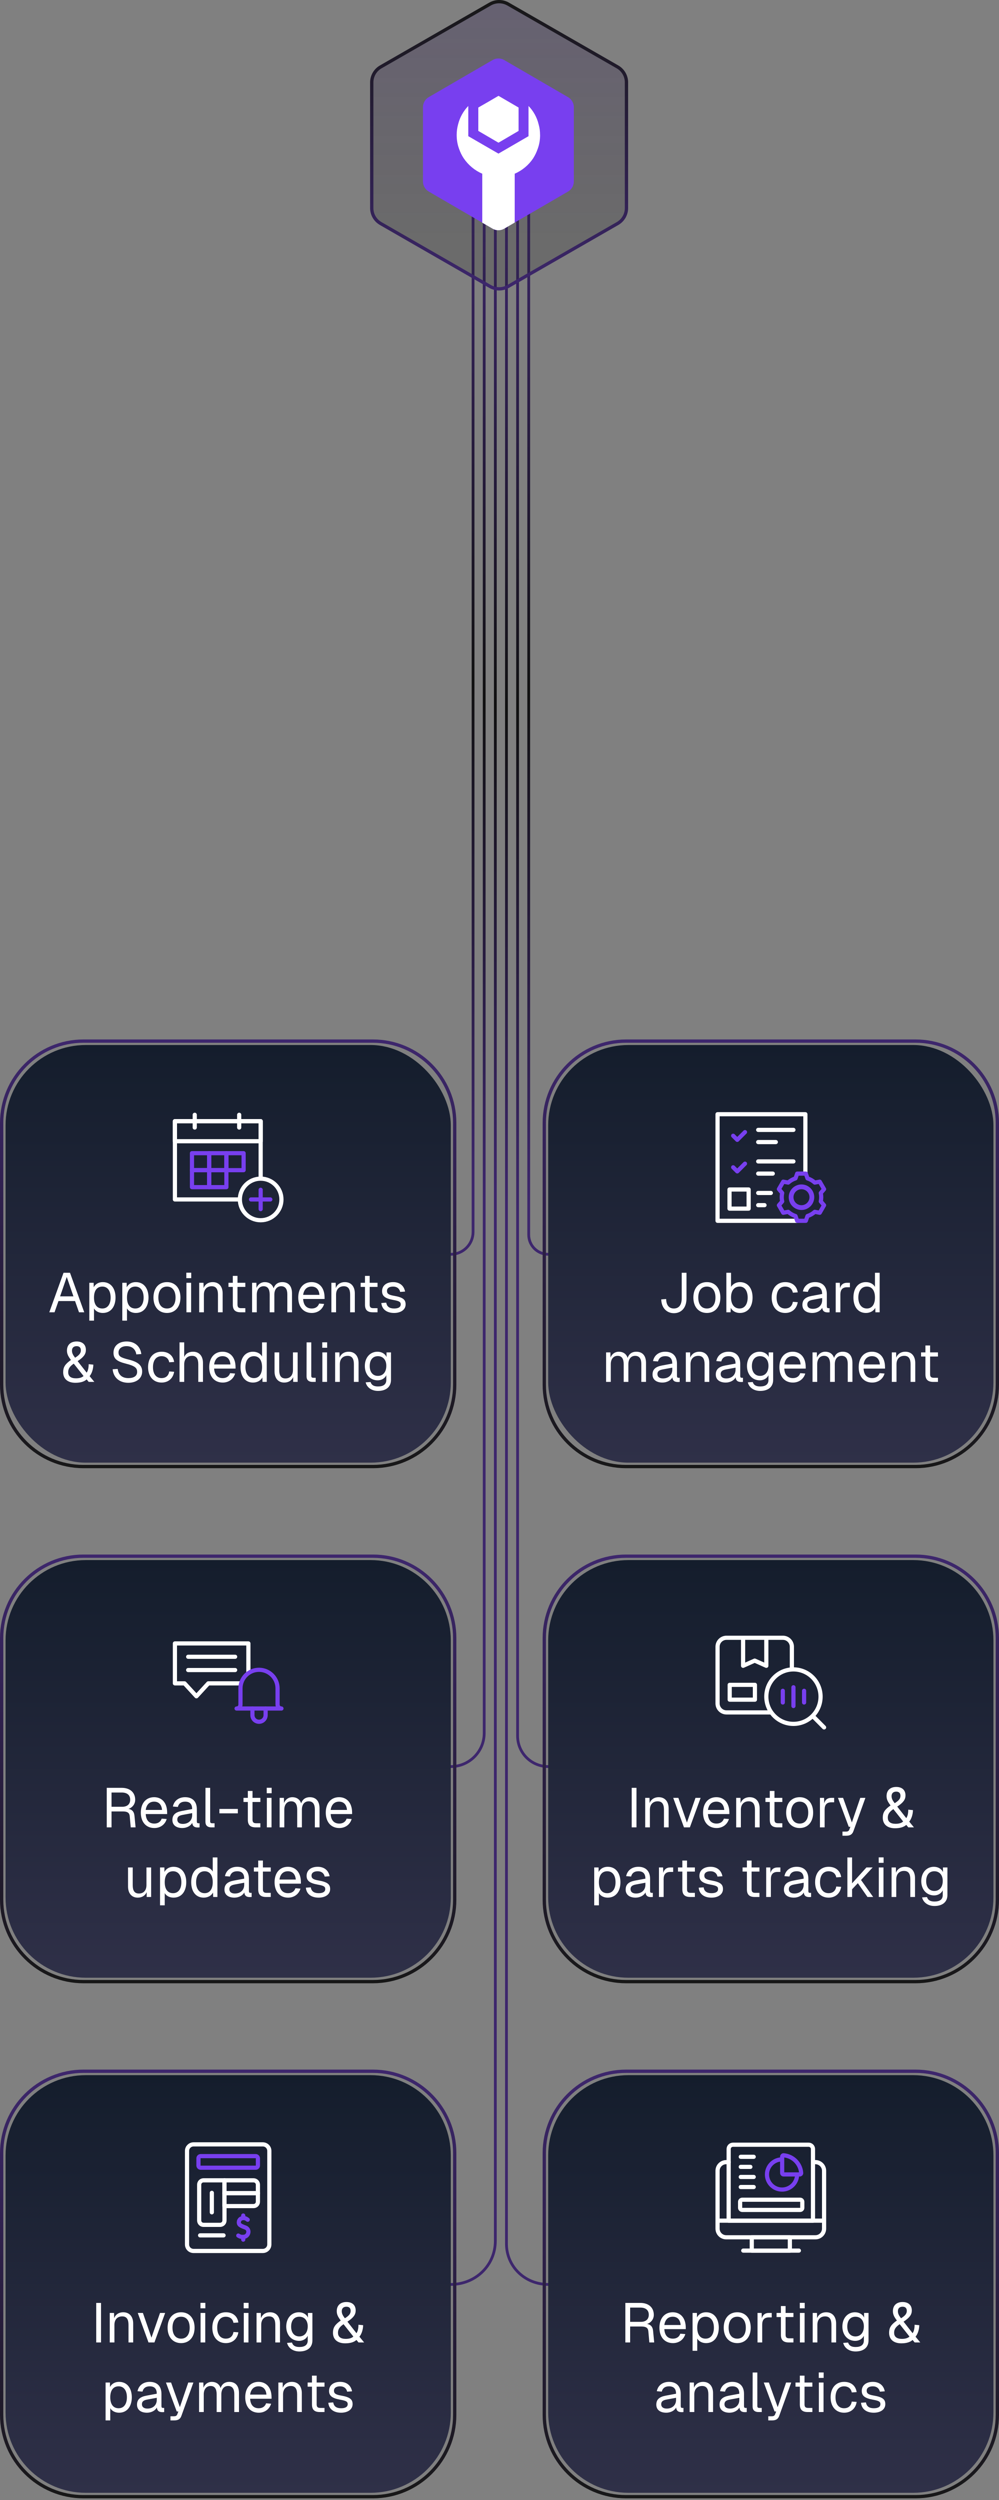 <svg width="359" height="898" viewBox="0 0 359 898" fill="none" xmlns="http://www.w3.org/2000/svg">
<rect x="0" y="0" width="359" height="898" fill="#808080" stroke="none"/>
<path d="M170 64V442.5C170 446.918 166.418 450.5 162 450.5V450.5" stroke="url(#paint0_linear_1975_5683)" stroke-linecap="round"/>
<path d="M190 64V443.5C190 447.366 193.134 450.5 197 450.5V450.5" stroke="url(#paint1_linear_1975_5683)" stroke-linecap="round"/>
<path d="M174 72V622.5C174 629.127 168.627 634.5 162 634.5V634.5" stroke="url(#paint2_linear_1975_5683)" stroke-linecap="round"/>
<path d="M186 72V623.5C186 629.575 190.925 634.5 197 634.5V634.5" stroke="url(#paint3_linear_1975_5683)" stroke-linecap="round"/>
<path d="M178 77C178 77 178 675.839 178 804.879C178 813.716 170.837 820.5 162 820.5V820.5" stroke="url(#paint4_linear_1975_5683)" stroke-linecap="round"/>
<path d="M182 76C182 76 182 678.757 182 805.874C182 814.158 188.716 820.5 197 820.5V820.5" stroke="url(#paint5_linear_1975_5683)" stroke-linecap="round"/>
<path d="M221.896 80.305L221.895 80.306L189.079 99.155L189.079 99.155L182.583 102.89C182.583 102.89 182.583 102.89 182.583 102.89C180.593 104.034 178.123 104.035 176.117 102.889C176.117 102.889 176.117 102.889 176.117 102.889L169.731 99.215L169.73 99.215L136.827 80.306L136.825 80.305C134.822 79.161 133.593 77.04 133.593 74.748V29.593C133.593 27.301 134.823 25.172 136.827 24.022L136.827 24.022L176.117 1.452C176.117 1.452 176.117 1.452 176.117 1.451C178.123 0.306 180.593 0.307 182.584 1.451L182.584 1.451L221.895 24.022L221.896 24.022C223.898 25.166 225.129 27.3 225.129 29.593V74.748C225.129 77.04 223.899 79.161 221.896 80.305Z" fill="url(#paint6_linear_1975_5683)" stroke="url(#paint7_linear_1975_5683)" stroke-width="1.186"/>
<path d="M206.212 38.489V65.197C206.212 66.671 205.421 68.041 204.147 68.793L184.964 79.936L181.171 82.147C179.897 82.884 178.33 82.884 177.041 82.147L173.307 79.98L154.065 68.793C152.791 68.056 152 66.685 152 65.197V38.489C152 37.014 152.791 35.629 154.065 34.892L177.041 21.553C178.315 20.816 179.897 20.816 181.171 21.553L204.147 34.907C205.421 35.644 206.212 37.029 206.212 38.503V38.489Z" fill="#783FEF"/>
<path d="M194.087 48.467C194.087 50.266 193.794 51.961 193.208 53.508C192.798 54.702 192.256 55.822 191.582 56.884C189.986 59.286 187.643 61.232 184.963 62.396V79.936L181.171 82.147C179.897 82.884 178.33 82.884 177.041 82.147L173.307 79.981V62.396C170.598 61.232 168.299 59.286 166.658 56.884C165.955 55.837 165.414 54.717 164.989 53.508C164.403 51.946 164.11 50.251 164.11 48.467C164.11 47.185 164.286 45.917 164.608 44.724C165.223 42.174 166.527 39.889 168.284 38.061V48.91L176.236 53.508L179.12 55.174L182.005 53.508L189.928 48.91V38.061C191.685 39.874 192.974 42.159 193.574 44.724C193.925 45.917 194.072 47.185 194.072 48.467H194.087Z" fill="white"/>
<path d="M186.354 38.622V47.023L179.135 51.254L171.886 47.023V38.622L175.884 36.322L179.135 34.421L182.356 36.293L186.354 38.622Z" fill="white"/>
<path d="M0.593 403.341C0.593 387.1 13.759 373.934 30 373.934H134C150.241 373.934 163.407 387.1 163.407 403.341V497.341C163.407 513.582 150.241 526.748 134 526.748H30C13.759 526.748 0.593 513.582 0.593 497.341V403.341Z" stroke="url(#paint8_linear_1975_5683)" stroke-width="1.186"/>
<rect x="2" y="375.341" width="160" height="150" rx="28.82" fill="url(#paint9_linear_1975_5683)"/>
<g clip-path="url(#clip0_1975_5683)">
<path d="M75.172 414.19H68.987V420.29H75.172V414.19Z" stroke="#783FEF" stroke-width="1.5" stroke-miterlimit="10" stroke-linecap="round" stroke-linejoin="round"/>
<path d="M81.358 414.19H75.173V420.29H81.358V414.19Z" stroke="#783FEF" stroke-width="1.5" stroke-miterlimit="10" stroke-linecap="round" stroke-linejoin="round"/>
<path d="M81.358 420.29H75.173V426.391H81.358V420.29Z" stroke="#783FEF" stroke-width="1.5" stroke-miterlimit="10" stroke-linecap="round" stroke-linejoin="round"/>
<path d="M75.172 420.29H68.987V426.391H75.172V420.29Z" stroke="#783FEF" stroke-width="1.5" stroke-miterlimit="10" stroke-linecap="round" stroke-linejoin="round"/>
<path d="M87.543 414.19H81.357V420.29H87.543V414.19Z" stroke="#783FEF" stroke-width="1.5" stroke-miterlimit="10" stroke-linecap="round" stroke-linejoin="round"/>
<path d="M93.671 427.338V434.282" stroke="#783FEF" stroke-width="1.5" stroke-miterlimit="10" stroke-linecap="round" stroke-linejoin="round"/>
<path d="M97.143 430.81H90.199" stroke="#783FEF" stroke-width="1.5" stroke-miterlimit="10" stroke-linecap="round" stroke-linejoin="round"/>
<path d="M86.098 430.81H62.859V402.691H93.671V423.035" stroke="white" stroke-width="1.5" stroke-miterlimit="10" stroke-linecap="round" stroke-linejoin="round"/>
<path d="M93.671 402.691H62.859V409.899H93.671V402.691Z" stroke="white" stroke-width="1.5" stroke-miterlimit="10" stroke-linecap="round" stroke-linejoin="round"/>
<path d="M69.981 404.98C69.981 404.98 69.981 403.955 69.981 402.691C69.981 401.427 69.981 400.402 69.981 400.402" stroke="white" stroke-width="1.5" stroke-miterlimit="10" stroke-linecap="round" stroke-linejoin="round"/>
<path d="M85.955 404.98C85.955 404.98 85.955 403.955 85.955 402.691C85.955 401.427 85.955 400.402 85.955 400.402" stroke="white" stroke-width="1.5" stroke-miterlimit="10" stroke-linecap="round" stroke-linejoin="round"/>
<path d="M93.671 438.28C97.796 438.28 101.14 434.936 101.14 430.81C101.14 426.685 97.796 423.341 93.671 423.341C89.545 423.341 86.201 426.685 86.201 430.81C86.201 434.936 89.545 438.28 93.671 438.28Z" stroke="white" stroke-width="1.5" stroke-miterlimit="10" stroke-linecap="round" stroke-linejoin="round"/>
</g>
<path d="M17.713 471.341L22.833 457.141H25.153L30.273 471.341H28.393L26.973 467.301H21.013L19.593 471.341H17.713ZM21.593 465.621H26.393L23.993 458.641L21.593 465.621ZM32.096 474.341V460.741H33.656L33.676 462.361C34.316 461.141 35.496 460.501 36.936 460.501C40.096 460.501 41.516 463.121 41.516 466.041C41.516 468.961 40.096 471.581 36.936 471.581C35.556 471.581 34.336 470.961 33.776 469.941V474.341H32.096ZM36.776 469.981C38.616 469.981 39.756 468.521 39.756 466.041C39.756 463.561 38.616 462.101 36.776 462.101C34.936 462.101 33.776 463.441 33.776 466.041C33.776 468.641 34.916 469.981 36.776 469.981ZM43.952 474.341V460.741H45.512L45.532 462.361C46.172 461.141 47.352 460.501 48.792 460.501C51.952 460.501 53.372 463.121 53.372 466.041C53.372 468.961 51.952 471.581 48.792 471.581C47.412 471.581 46.192 470.961 45.632 469.941V474.341H43.952ZM48.632 469.981C50.472 469.981 51.612 468.521 51.612 466.041C51.612 463.561 50.472 462.101 48.632 462.101C46.792 462.101 45.632 463.441 45.632 466.041C45.632 468.641 46.772 469.981 48.632 469.981ZM60.007 471.581C57.067 471.581 55.147 469.421 55.147 466.041C55.147 462.661 57.067 460.501 60.007 460.501C62.927 460.501 64.847 462.661 64.847 466.041C64.847 469.421 62.927 471.581 60.007 471.581ZM60.007 469.981C61.947 469.981 63.087 468.501 63.087 466.041C63.087 463.581 61.947 462.101 60.007 462.101C58.047 462.101 56.907 463.581 56.907 466.041C56.907 468.501 58.047 469.981 60.007 469.981ZM66.998 471.341V460.741H68.678V471.341H66.998ZM66.958 459.081V457.121H68.718V459.081H66.958ZM71.588 471.341V460.741H73.128L73.168 462.641C73.728 461.181 74.968 460.501 76.428 460.501C78.848 460.501 80.008 462.281 80.008 464.521V471.341H78.328V465.001C78.328 463.041 77.668 461.981 76.068 461.981C74.428 461.981 73.268 463.041 73.268 465.001V471.341H71.588ZM86.484 471.341C84.564 471.341 83.664 470.501 83.664 468.621V462.221H82.104V460.741H83.664V458.261H85.344V460.741H88.164V462.221H85.344V468.581C85.344 469.541 85.764 469.861 86.644 469.861H88.164V471.341H86.484ZM90.592 471.341V460.741H92.132L92.172 462.601C92.692 461.301 93.792 460.501 95.152 460.501C96.752 460.501 97.872 461.301 98.332 462.721C98.792 461.301 99.872 460.501 101.432 460.501C103.692 460.501 104.932 461.961 104.932 464.521V471.341H103.252V464.881C103.252 462.961 102.492 461.981 101.032 461.981C99.552 461.981 98.592 463.101 98.592 465.001V471.341H96.912V465.001C96.912 463.121 96.292 461.981 94.732 461.981C93.252 461.981 92.272 463.121 92.272 465.001V471.341H90.592ZM112.038 471.581C109.038 471.581 107.178 469.401 107.178 466.041C107.178 462.681 109.038 460.501 111.958 460.501C114.718 460.501 116.638 462.501 116.638 466.061V466.561H108.938C109.058 468.841 110.198 469.981 112.038 469.981C113.418 469.981 114.318 469.281 114.678 468.201L116.478 468.341C115.918 470.241 114.278 471.581 112.038 471.581ZM114.798 465.081C114.638 463.041 113.518 462.101 111.958 462.101C110.318 462.101 109.218 463.121 108.938 465.081H114.798ZM119.088 471.341V460.741H120.628L120.668 462.641C121.228 461.181 122.468 460.501 123.928 460.501C126.348 460.501 127.508 462.281 127.508 464.521V471.341H125.828V465.001C125.828 463.041 125.168 461.981 123.568 461.981C121.928 461.981 120.768 463.041 120.768 465.001V471.341H119.088ZM133.984 471.341C132.064 471.341 131.164 470.501 131.164 468.621V462.221H129.604V460.741H131.164V458.261H132.844V460.741H135.664V462.221H132.844V468.581C132.844 469.541 133.264 469.861 134.144 469.861H135.664V471.341H133.984ZM141.622 471.581C138.782 471.581 137.202 470.081 137.042 468.001L138.802 467.881C139.002 469.161 139.822 469.981 141.622 469.981C143.062 469.981 144.002 469.541 144.002 468.501C144.002 467.661 143.582 467.301 141.302 466.901C138.262 466.361 137.302 465.421 137.302 463.741C137.302 461.861 138.742 460.501 141.302 460.501C143.882 460.501 145.242 462.061 145.562 463.901L143.802 464.021C143.562 462.901 142.722 462.101 141.282 462.101C139.762 462.101 139.062 462.761 139.062 463.661C139.062 464.701 139.742 465.101 141.622 465.421C144.862 465.981 145.762 466.821 145.762 468.501C145.762 470.461 143.962 471.581 141.622 471.581ZM27.102 496.661C24.382 496.661 22.702 495.301 22.702 492.861C22.702 491.041 23.382 489.961 25.502 488.461C24.582 487.261 24.062 486.361 24.062 485.101C24.062 483.061 25.382 481.821 27.542 481.821C29.662 481.821 30.862 482.981 30.862 484.861C30.862 486.381 30.042 487.461 27.902 488.881L31.142 493.021C31.622 492.361 31.862 491.341 31.862 489.981L33.542 490.141C33.522 491.741 32.982 493.341 32.202 494.281L33.902 496.341H31.882L31.142 495.441C30.362 496.181 29.022 496.661 27.102 496.661ZM27.302 495.061C28.662 495.061 29.562 494.701 30.022 494.221L26.502 489.781C25.062 490.781 24.502 491.621 24.502 492.861C24.502 494.201 25.342 495.061 27.302 495.061ZM26.982 487.661C28.502 486.721 29.062 486.001 29.062 484.981C29.062 484.021 28.502 483.501 27.542 483.501C26.482 483.501 25.862 484.101 25.862 485.101C25.862 485.921 26.142 486.581 26.982 487.661ZM46.105 496.661C42.825 496.661 40.725 494.681 40.485 491.801L42.285 491.681C42.565 493.801 43.865 494.981 46.145 494.981C48.125 494.981 49.285 494.201 49.285 492.741C49.285 491.421 48.625 490.621 45.225 489.781C41.945 488.961 40.785 487.981 40.785 485.861C40.785 483.481 42.585 481.821 45.505 481.821C48.625 481.821 50.465 483.741 50.785 486.341L48.985 486.461C48.745 484.741 47.585 483.501 45.465 483.501C43.705 483.501 42.585 484.421 42.585 485.781C42.585 487.121 43.305 487.601 46.305 488.341C49.865 489.221 51.085 490.581 51.085 492.621C51.085 495.101 49.005 496.661 46.105 496.661ZM58.073 496.581C55.113 496.581 53.213 494.401 53.213 491.041C53.213 487.681 55.113 485.501 58.073 485.501C60.513 485.501 62.213 486.821 62.573 489.181L60.813 489.301C60.573 487.901 59.513 487.101 58.073 487.101C56.113 487.101 54.973 488.581 54.973 491.041C54.973 493.501 56.113 494.981 58.073 494.981C59.513 494.981 60.573 494.181 60.813 492.581L62.573 492.701C62.213 495.061 60.513 496.581 58.073 496.581ZM64.518 496.341V482.141H66.198V487.401C66.738 486.101 67.938 485.501 69.398 485.501C71.678 485.501 72.938 487.161 72.938 489.521V496.341H71.258V490.001C71.258 487.961 70.518 486.981 69.038 486.981C67.318 486.981 66.198 488.061 66.198 490.021V496.341H64.518ZM80.046 496.581C77.046 496.581 75.186 494.401 75.186 491.041C75.186 487.681 77.046 485.501 79.966 485.501C82.726 485.501 84.646 487.501 84.646 491.061V491.561H76.946C77.066 493.841 78.206 494.981 80.046 494.981C81.426 494.981 82.326 494.281 82.686 493.201L84.486 493.341C83.926 495.241 82.286 496.581 80.046 496.581ZM82.806 490.081C82.646 488.041 81.526 487.101 79.966 487.101C78.326 487.101 77.226 488.121 76.946 490.081H82.806ZM90.916 496.581C88.156 496.581 86.436 494.441 86.436 491.041C86.436 487.641 88.156 485.501 90.916 485.501C92.336 485.501 93.596 486.141 94.176 487.221V482.141H95.856V496.341H94.336L94.276 494.741C93.676 495.901 92.396 496.581 90.916 496.581ZM91.256 494.981C93.136 494.981 94.176 493.461 94.176 491.041C94.176 488.581 93.136 487.101 91.256 487.101C89.396 487.101 88.196 488.581 88.196 491.041C88.196 493.461 89.396 494.981 91.256 494.981ZM102.139 496.581C100.019 496.581 98.659 495.081 98.659 492.561V485.741H100.339V492.101C100.339 494.161 101.059 495.101 102.579 495.101C104.259 495.101 105.279 493.961 105.279 492.061V485.741H106.959V496.341H105.359V494.621C104.779 495.881 103.659 496.581 102.139 496.581ZM112.263 496.341C111.023 496.341 110.163 495.741 110.163 494.341L110.183 482.141H111.863V494.201C111.863 494.641 112.083 494.861 112.523 494.861H113.443V496.341H112.263ZM115.846 496.341V485.741H117.526V496.341H115.846ZM115.806 484.081V482.121H117.566V484.081H115.806ZM120.436 496.341V485.741H121.976L122.016 487.641C122.576 486.181 123.816 485.501 125.276 485.501C127.696 485.501 128.856 487.281 128.856 489.521V496.341H127.176V490.001C127.176 488.041 126.516 486.981 124.916 486.981C123.276 486.981 122.116 488.041 122.116 490.001V496.341H120.436ZM135.844 499.581C133.564 499.581 131.844 498.361 131.404 496.501L133.164 496.381C133.484 497.381 134.204 497.981 135.844 497.981C137.764 497.981 138.824 497.221 138.824 495.661V493.941C138.304 495.061 137.104 495.781 135.724 495.781C133.024 495.781 131.104 493.661 131.104 490.641C131.104 487.621 132.984 485.501 135.644 485.501C137.124 485.501 138.424 486.241 138.904 487.421V485.741H140.504V495.621C140.504 498.101 138.764 499.581 135.844 499.581ZM135.804 494.181C137.624 494.181 138.804 492.821 138.824 490.641C138.864 488.461 137.644 487.101 135.804 487.101C133.944 487.101 132.864 488.461 132.864 490.641C132.864 492.821 133.984 494.181 135.804 494.181Z" fill="white"/>
<path d="M195.593 403.341C195.593 387.1 208.759 373.934 225 373.934H329C345.241 373.934 358.407 387.1 358.407 403.341V497.341C358.407 513.582 345.241 526.748 329 526.748H225C208.759 526.748 195.593 513.582 195.593 497.341V403.341Z" stroke="url(#paint10_linear_1975_5683)" stroke-width="1.186"/>
<rect x="197" y="375.341" width="160" height="150" rx="28.82" fill="url(#paint11_linear_1975_5683)"/>
<g clip-path="url(#clip1_1975_5683)">
<path d="M269.029 427.232H262.154V434.107H269.029V427.232Z" stroke="white" stroke-width="1.5" stroke-miterlimit="10" stroke-linecap="round" stroke-linejoin="round"/>
<path d="M288.02 433.735C290.08 433.735 291.75 432.065 291.75 430.005C291.75 427.945 290.08 426.275 288.02 426.275C285.96 426.275 284.29 427.945 284.29 430.005C284.29 432.065 285.96 433.735 288.02 433.735Z" stroke="#783FEF" stroke-width="1.719" stroke-miterlimit="10" stroke-linecap="round" stroke-linejoin="round"/>
<path d="M286.472 438.482H257.857V400.2H289.42V421.451" stroke="white" stroke-width="1.5" stroke-miterlimit="10" stroke-linejoin="round"/>
<path d="M267.716 406.625L264.939 409.401L263.469 407.931" stroke="#783FEF" stroke-width="1.5" stroke-miterlimit="10" stroke-linecap="round" stroke-linejoin="round"/>
<path d="M267.716 417.953L264.939 420.729L263.469 419.259" stroke="#783FEF" stroke-width="1.5" stroke-miterlimit="10" stroke-linecap="round" stroke-linejoin="round"/>
<path d="M272.467 405.825H285.123" stroke="white" stroke-width="1.5" stroke-miterlimit="10" stroke-linecap="round" stroke-linejoin="round"/>
<path d="M272.467 410.2H278.795" stroke="white" stroke-width="1.5" stroke-miterlimit="10" stroke-linecap="round" stroke-linejoin="round"/>
<path d="M272.467 417.154H285.123" stroke="white" stroke-width="1.5" stroke-miterlimit="10" stroke-linecap="round" stroke-linejoin="round"/>
<path d="M272.467 421.529H277.698" stroke="white" stroke-width="1.5" stroke-miterlimit="10" stroke-linecap="round" stroke-linejoin="round"/>
<path d="M272.467 428.482H276.998" stroke="white" stroke-width="1.5" stroke-miterlimit="10" stroke-linecap="round" stroke-linejoin="round"/>
<path d="M272.467 432.857H274.732" stroke="white" stroke-width="1.5" stroke-miterlimit="10" stroke-linecap="round" stroke-linejoin="round"/>
<path d="M294.58 424.423L292.795 424.756C292.053 424.08 291.166 423.56 290.186 423.246L289.583 421.532L286.472 421.529L285.869 423.24C284.884 423.553 283.991 424.074 283.244 424.754L281.459 424.42L279.903 427.107L281.085 428.486C280.978 428.975 280.921 429.484 280.921 430.005C280.921 430.527 280.978 431.035 281.085 431.524L279.903 432.903L281.459 435.59L283.244 435.256C283.991 435.936 284.884 436.458 285.869 436.771L286.472 438.482H289.583L290.186 436.765C291.166 436.451 292.053 435.93 292.795 435.254L294.58 435.588L296.138 432.889L294.955 431.509C295.06 431.024 295.116 430.521 295.116 430.005C295.116 429.489 295.06 428.986 294.955 428.501L296.138 427.121L294.58 424.423Z" stroke="#783FEF" stroke-width="1.5" stroke-miterlimit="10" stroke-linecap="round" stroke-linejoin="round"/>
</g>
<path d="M242.157 471.661C239.517 471.661 237.657 469.621 237.637 466.701L239.397 466.581C239.417 468.761 240.417 469.981 242.157 469.981C243.957 469.981 244.977 468.681 244.977 466.381V457.141H246.697V466.381C246.697 469.621 244.937 471.661 242.157 471.661ZM254.03 471.581C251.09 471.581 249.17 469.421 249.17 466.041C249.17 462.661 251.09 460.501 254.03 460.501C256.95 460.501 258.87 462.661 258.87 466.041C258.87 469.421 256.95 471.581 254.03 471.581ZM254.03 469.981C255.97 469.981 257.11 468.501 257.11 466.041C257.11 463.581 255.97 462.101 254.03 462.101C252.07 462.101 250.93 463.581 250.93 466.041C250.93 468.501 252.07 469.981 254.03 469.981ZM265.882 471.581C264.402 471.581 263.202 470.901 262.602 469.741L262.542 471.341H261.022V457.141H262.702V462.221C263.222 461.341 264.402 460.501 265.882 460.501C268.682 460.501 270.442 462.641 270.442 466.041C270.442 469.441 268.682 471.581 265.882 471.581ZM265.782 469.981C267.562 469.981 268.682 468.461 268.682 466.041C268.682 463.581 267.562 462.101 265.822 462.101C263.862 462.101 262.702 463.581 262.702 466.041C262.702 468.461 263.862 469.981 265.782 469.981ZM282.175 471.581C279.215 471.581 277.315 469.401 277.315 466.041C277.315 462.681 279.215 460.501 282.175 460.501C284.615 460.501 286.315 461.821 286.675 464.181L284.915 464.301C284.675 462.901 283.615 462.101 282.175 462.101C280.215 462.101 279.075 463.581 279.075 466.041C279.075 468.501 280.215 469.981 282.175 469.981C283.615 469.981 284.675 469.181 284.915 467.581L286.675 467.701C286.315 470.061 284.615 471.581 282.175 471.581ZM291.93 471.581C289.73 471.581 288.35 470.521 288.35 468.701C288.35 466.901 289.37 465.901 291.69 465.461L295.45 464.761C295.45 462.981 294.61 462.101 292.93 462.101C291.45 462.101 290.63 462.781 290.31 464.001L288.53 463.861C288.93 461.861 290.53 460.501 292.93 460.501C295.65 460.501 297.13 462.141 297.13 464.821V469.201C297.13 469.681 297.29 469.861 297.69 469.861H298.11V471.341C297.99 471.361 297.73 471.381 297.47 471.381C296.19 471.381 295.61 470.881 295.47 469.701C294.95 470.801 293.49 471.581 291.93 471.581ZM292.09 470.101C294.21 470.101 295.45 468.741 295.45 466.981V466.221L292.01 466.861C290.57 467.121 290.11 467.661 290.11 468.541C290.11 469.541 290.85 470.101 292.09 470.101ZM300.319 471.341V460.741H301.799L301.859 462.701C302.239 461.361 303.079 460.741 304.379 460.741H305.419V462.341H304.399C302.799 462.341 301.999 463.201 301.999 464.941V471.341H300.319ZM311.17 471.581C308.41 471.581 306.69 469.441 306.69 466.041C306.69 462.641 308.41 460.501 311.17 460.501C312.59 460.501 313.85 461.141 314.43 462.221V457.141H316.11V471.341H314.59L314.53 469.741C313.93 470.901 312.65 471.581 311.17 471.581ZM311.51 469.981C313.39 469.981 314.43 468.461 314.43 466.041C314.43 463.581 313.39 462.101 311.51 462.101C309.65 462.101 308.45 463.581 308.45 466.041C308.45 468.461 309.65 469.981 311.51 469.981ZM217.809 496.341V485.741H219.349L219.389 487.601C219.909 486.301 221.009 485.501 222.369 485.501C223.969 485.501 225.089 486.301 225.549 487.721C226.009 486.301 227.089 485.501 228.649 485.501C230.909 485.501 232.149 486.961 232.149 489.521V496.341H230.469V489.881C230.469 487.961 229.709 486.981 228.249 486.981C226.769 486.981 225.809 488.101 225.809 490.001V496.341H224.129V490.001C224.129 488.121 223.509 486.981 221.949 486.981C220.469 486.981 219.489 488.121 219.489 490.001V496.341H217.809ZM238.073 496.581C235.873 496.581 234.493 495.521 234.493 493.701C234.493 491.901 235.513 490.901 237.833 490.461L241.593 489.761C241.593 487.981 240.753 487.101 239.073 487.101C237.593 487.101 236.773 487.781 236.453 489.001L234.673 488.861C235.073 486.861 236.673 485.501 239.073 485.501C241.793 485.501 243.273 487.141 243.273 489.821V494.201C243.273 494.681 243.433 494.861 243.833 494.861H244.253V496.341C244.133 496.361 243.873 496.381 243.613 496.381C242.333 496.381 241.753 495.881 241.613 494.701C241.093 495.801 239.633 496.581 238.073 496.581ZM238.233 495.101C240.353 495.101 241.593 493.741 241.593 491.981V491.221L238.153 491.861C236.713 492.121 236.253 492.661 236.253 493.541C236.253 494.541 236.993 495.101 238.233 495.101ZM246.461 496.341V485.741H248.001L248.041 487.641C248.601 486.181 249.841 485.501 251.301 485.501C253.721 485.501 254.881 487.281 254.881 489.521V496.341H253.201V490.001C253.201 488.041 252.541 486.981 250.941 486.981C249.301 486.981 248.141 488.041 248.141 490.001V496.341H246.461ZM260.807 496.581C258.607 496.581 257.227 495.521 257.227 493.701C257.227 491.901 258.247 490.901 260.567 490.461L264.327 489.761C264.327 487.981 263.487 487.101 261.807 487.101C260.327 487.101 259.507 487.781 259.187 489.001L257.407 488.861C257.807 486.861 259.407 485.501 261.807 485.501C264.527 485.501 266.007 487.141 266.007 489.821V494.201C266.007 494.681 266.167 494.861 266.567 494.861H266.987V496.341C266.867 496.361 266.607 496.381 266.347 496.381C265.067 496.381 264.487 495.881 264.347 494.701C263.827 495.801 262.367 496.581 260.807 496.581ZM260.967 495.101C263.087 495.101 264.327 493.741 264.327 491.981V491.221L260.887 491.861C259.447 492.121 258.987 492.661 258.987 493.541C258.987 494.541 259.727 495.101 260.967 495.101ZM273.178 499.581C270.898 499.581 269.178 498.361 268.738 496.501L270.498 496.381C270.818 497.381 271.538 497.981 273.178 497.981C275.098 497.981 276.158 497.221 276.158 495.661V493.941C275.638 495.061 274.438 495.781 273.058 495.781C270.358 495.781 268.438 493.661 268.438 490.641C268.438 487.621 270.318 485.501 272.978 485.501C274.458 485.501 275.758 486.241 276.238 487.421V485.741H277.838V495.621C277.838 498.101 276.098 499.581 273.178 499.581ZM273.138 494.181C274.958 494.181 276.138 492.821 276.158 490.641C276.198 488.461 274.978 487.101 273.138 487.101C271.278 487.101 270.198 488.461 270.198 490.641C270.198 492.821 271.318 494.181 273.138 494.181ZM284.939 496.581C281.939 496.581 280.079 494.401 280.079 491.041C280.079 487.681 281.939 485.501 284.859 485.501C287.619 485.501 289.539 487.501 289.539 491.061V491.561H281.839C281.959 493.841 283.099 494.981 284.939 494.981C286.319 494.981 287.219 494.281 287.579 493.201L289.379 493.341C288.819 495.241 287.179 496.581 284.939 496.581ZM287.699 490.081C287.539 488.041 286.419 487.101 284.859 487.101C283.219 487.101 282.119 488.121 281.839 490.081H287.699ZM291.989 496.341V485.741H293.529L293.569 487.601C294.089 486.301 295.189 485.501 296.549 485.501C298.149 485.501 299.269 486.301 299.729 487.721C300.189 486.301 301.269 485.501 302.829 485.501C305.089 485.501 306.329 486.961 306.329 489.521V496.341H304.649V489.881C304.649 487.961 303.889 486.981 302.429 486.981C300.949 486.981 299.989 488.101 299.989 490.001V496.341H298.309V490.001C298.309 488.121 297.689 486.981 296.129 486.981C294.649 486.981 293.669 488.121 293.669 490.001V496.341H291.989ZM313.435 496.581C310.435 496.581 308.575 494.401 308.575 491.041C308.575 487.681 310.435 485.501 313.355 485.501C316.115 485.501 318.035 487.501 318.035 491.061V491.561H310.335C310.455 493.841 311.595 494.981 313.435 494.981C314.815 494.981 315.715 494.281 316.075 493.201L317.875 493.341C317.315 495.241 315.675 496.581 313.435 496.581ZM316.195 490.081C316.035 488.041 314.915 487.101 313.355 487.101C311.715 487.101 310.615 488.121 310.335 490.081H316.195ZM320.485 496.341V485.741H322.025L322.065 487.641C322.625 486.181 323.865 485.501 325.325 485.501C327.745 485.501 328.905 487.281 328.905 489.521V496.341H327.225V490.001C327.225 488.041 326.565 486.981 324.965 486.981C323.325 486.981 322.165 488.041 322.165 490.001V496.341H320.485ZM335.38 496.341C333.46 496.341 332.56 495.501 332.56 493.621V487.221H331V485.741H332.56V483.261H334.24V485.741H337.06V487.221H334.24V493.581C334.24 494.541 334.66 494.861 335.54 494.861H337.06V496.341H335.38Z" fill="white"/>
<path d="M0.593 588.341C0.593 572.1 13.759 558.934 30 558.934H134C150.241 558.934 163.407 572.1 163.407 588.341V682.341C163.407 698.582 150.241 711.748 134 711.748H30C13.759 711.748 0.593 698.582 0.593 682.341V588.341Z" stroke="url(#paint12_linear_1975_5683)" stroke-width="1.186"/>
<path d="M2 589.161C2 573.244 14.903 560.341 30.82 560.341H133.18C149.097 560.341 162 573.244 162 589.161V681.521C162 697.438 149.097 710.341 133.18 710.341H30.82C14.903 710.341 2 697.438 2 681.521V589.161Z" fill="url(#paint13_linear_1975_5683)"/>
<path d="M89.26 600.948V590.274H62.859V604.616H66.32L70.589 609.258L74.857 604.616H86.659" stroke="white" stroke-width="1.5" stroke-miterlimit="10" stroke-linejoin="round"/>
<path d="M84.494 599.835H67.626" stroke="white" stroke-width="1.5" stroke-miterlimit="10" stroke-linecap="round" stroke-linejoin="round"/>
<path d="M84.494 595.068H67.626" stroke="white" stroke-width="1.5" stroke-miterlimit="10" stroke-linecap="round" stroke-linejoin="round"/>
<path d="M95.448 613.651V616.039C95.448 617.347 94.388 618.408 93.079 618.408C91.771 618.408 90.711 617.347 90.711 616.039V613.651" stroke="#783FEF" stroke-width="1.5" stroke-miterlimit="10" stroke-linecap="round" stroke-linejoin="round"/>
<path d="M85.019 613.651C85.789 613.651 86.414 613.026 86.414 612.256V606.411C86.414 602.73 89.398 599.746 93.08 599.746C96.761 599.746 99.745 602.73 99.745 606.411V612.256C99.745 613.026 100.37 613.651 101.141 613.651H85.019Z" stroke="#783FEF" stroke-width="1.5" stroke-miterlimit="10" stroke-linecap="round" stroke-linejoin="round"/>
<path d="M38.361 656.341V642.141H43.742C46.721 642.141 48.581 643.801 48.581 646.441C48.581 648.081 47.441 649.321 46.181 649.701C47.441 649.921 48.181 650.681 48.322 652.161L48.721 656.341H46.981L46.621 652.341C46.522 651.161 45.842 650.621 44.202 650.621H40.081V656.341H38.361ZM43.962 648.941C45.681 648.941 46.782 648.041 46.782 646.401C46.782 644.761 45.702 643.821 43.742 643.821H40.081V648.941H43.962ZM55.466 656.581C52.466 656.581 50.606 654.401 50.606 651.041C50.606 647.681 52.466 645.501 55.386 645.501C58.146 645.501 60.066 647.501 60.066 651.061V651.561H52.366C52.486 653.841 53.626 654.981 55.466 654.981C56.846 654.981 57.746 654.281 58.106 653.201L59.906 653.341C59.346 655.241 57.706 656.581 55.466 656.581ZM58.226 650.081C58.066 648.041 56.946 647.101 55.386 647.101C53.746 647.101 52.646 648.121 52.366 650.081H58.226ZM65.534 656.581C63.334 656.581 61.954 655.521 61.954 653.701C61.954 651.901 62.974 650.901 65.294 650.461L69.054 649.761C69.054 647.981 68.214 647.101 66.534 647.101C65.054 647.101 64.234 647.781 63.914 649.001L62.134 648.861C62.534 646.861 64.134 645.501 66.534 645.501C69.254 645.501 70.734 647.141 70.734 649.821V654.201C70.734 654.681 70.894 654.861 71.294 654.861H71.714V656.341C71.594 656.361 71.334 656.381 71.074 656.381C69.794 656.381 69.214 655.881 69.074 654.701C68.554 655.801 67.094 656.581 65.534 656.581ZM65.694 655.101C67.814 655.101 69.054 653.741 69.054 651.981V651.221L65.614 651.861C64.174 652.121 63.714 652.661 63.714 653.541C63.714 654.541 64.454 655.101 65.694 655.101ZM75.925 656.341C74.685 656.341 73.825 655.741 73.825 654.341L73.845 642.141H75.525V654.201C75.525 654.641 75.745 654.861 76.185 654.861H77.105V656.341H75.925ZM78.848 651.301V649.721H85.468V651.301H78.848ZM91.884 656.341C89.964 656.341 89.064 655.501 89.064 653.621V647.221H87.504V645.741H89.064V643.261H90.744V645.741H93.564V647.221H90.744V653.581C90.744 654.541 91.164 654.861 92.044 654.861H93.564V656.341H91.884ZM95.895 656.341V645.741H97.575V656.341H95.895ZM95.855 644.081V642.121H97.615V644.081H95.855ZM100.485 656.341V645.741H102.025L102.065 647.601C102.585 646.301 103.685 645.501 105.045 645.501C106.645 645.501 107.765 646.301 108.225 647.721C108.685 646.301 109.765 645.501 111.325 645.501C113.585 645.501 114.825 646.961 114.825 649.521V656.341H113.145V649.881C113.145 647.961 112.385 646.981 110.925 646.981C109.445 646.981 108.485 648.101 108.485 650.001V656.341H106.805V650.001C106.805 648.121 106.185 646.981 104.625 646.981C103.145 646.981 102.165 648.121 102.165 650.001V656.341H100.485ZM121.931 656.581C118.931 656.581 117.071 654.401 117.071 651.041C117.071 647.681 118.931 645.501 121.851 645.501C124.611 645.501 126.531 647.501 126.531 651.061V651.561H118.831C118.951 653.841 120.091 654.981 121.931 654.981C123.311 654.981 124.211 654.281 124.571 653.201L126.371 653.341C125.811 655.241 124.171 656.581 121.931 656.581ZM124.691 650.081C124.531 648.041 123.411 647.101 121.851 647.101C120.211 647.101 119.111 648.121 118.831 650.081H124.691ZM49.492 681.581C47.372 681.581 46.012 680.081 46.012 677.561V670.741H47.692V677.101C47.692 679.161 48.412 680.101 49.932 680.101C51.612 680.101 52.632 678.961 52.632 677.061V670.741H54.312V681.341H52.712V679.621C52.132 680.881 51.012 681.581 49.492 681.581ZM57.516 684.341V670.741H59.076L59.096 672.361C59.736 671.141 60.916 670.501 62.356 670.501C65.516 670.501 66.936 673.121 66.936 676.041C66.936 678.961 65.516 681.581 62.356 681.581C60.976 681.581 59.756 680.961 59.196 679.941V684.341H57.516ZM62.196 679.981C64.036 679.981 65.176 678.521 65.176 676.041C65.176 673.561 64.036 672.101 62.196 672.101C60.356 672.101 59.196 673.441 59.196 676.041C59.196 678.641 60.336 679.981 62.196 679.981ZM73.192 681.581C70.431 681.581 68.712 679.441 68.712 676.041C68.712 672.641 70.431 670.501 73.192 670.501C74.612 670.501 75.871 671.141 76.451 672.221V667.141H78.132V681.341H76.612L76.552 679.741C75.951 680.901 74.671 681.581 73.192 681.581ZM73.531 679.981C75.412 679.981 76.451 678.461 76.451 676.041C76.451 673.581 75.412 672.101 73.531 672.101C71.671 672.101 70.472 673.581 70.472 676.041C70.472 678.461 71.671 679.981 73.531 679.981ZM84.245 681.581C82.045 681.581 80.665 680.521 80.665 678.701C80.665 676.901 81.685 675.901 84.005 675.461L87.765 674.761C87.765 672.981 86.925 672.101 85.245 672.101C83.765 672.101 82.945 672.781 82.625 674.001L80.845 673.861C81.245 671.861 82.845 670.501 85.245 670.501C87.965 670.501 89.445 672.141 89.445 674.821V679.201C89.445 679.681 89.605 679.861 90.005 679.861H90.425V681.341C90.305 681.361 90.045 681.381 89.785 681.381C88.505 681.381 87.925 680.881 87.785 679.701C87.265 680.801 85.805 681.581 84.245 681.581ZM84.405 680.101C86.525 680.101 87.765 678.741 87.765 676.981V676.221L84.325 676.861C82.885 677.121 82.425 677.661 82.425 678.541C82.425 679.541 83.165 680.101 84.405 680.101ZM95.615 681.341C93.695 681.341 92.795 680.501 92.795 678.621V672.221H91.235V670.741H92.795V668.261H94.475V670.741H97.295V672.221H94.475V678.581C94.475 679.541 94.895 679.861 95.775 679.861H97.295V681.341H95.615ZM103.532 681.581C100.532 681.581 98.672 679.401 98.672 676.041C98.672 672.681 100.532 670.501 103.452 670.501C106.212 670.501 108.132 672.501 108.132 676.061V676.561H100.432C100.552 678.841 101.692 679.981 103.532 679.981C104.912 679.981 105.812 679.281 106.172 678.201L107.972 678.341C107.412 680.241 105.772 681.581 103.532 681.581ZM106.292 675.081C106.132 673.041 105.012 672.101 103.452 672.101C101.812 672.101 100.712 673.121 100.432 675.081H106.292ZM114.502 681.581C111.662 681.581 110.082 680.081 109.922 678.001L111.682 677.881C111.882 679.161 112.702 679.981 114.502 679.981C115.942 679.981 116.882 679.541 116.882 678.501C116.882 677.661 116.462 677.301 114.182 676.901C111.142 676.361 110.182 675.421 110.182 673.741C110.182 671.861 111.622 670.501 114.182 670.501C116.762 670.501 118.122 672.061 118.442 673.901L116.682 674.021C116.442 672.901 115.602 672.101 114.162 672.101C112.642 672.101 111.942 672.761 111.942 673.661C111.942 674.701 112.622 675.101 114.502 675.421C117.742 675.981 118.642 676.821 118.642 678.501C118.642 680.461 116.842 681.581 114.502 681.581Z" fill="white"/>
<path d="M195.593 588.341C195.593 572.1 208.759 558.934 225 558.934H329C345.241 558.934 358.407 572.1 358.407 588.341V682.341C358.407 698.582 345.241 711.748 329 711.748H225C208.759 711.748 195.593 698.582 195.593 682.341V588.341Z" stroke="url(#paint14_linear_1975_5683)" stroke-width="1.186"/>
<path d="M197 589.161C197 573.244 209.903 560.341 225.82 560.341H328.18C344.097 560.341 357 573.244 357 589.161V681.521C357 697.438 344.097 710.341 328.18 710.341H225.82C209.903 710.341 197 697.438 197 681.521V589.161Z" fill="url(#paint15_linear_1975_5683)"/>
<path d="M275.386 588.867V598.311L271.212 596.443L267.038 598.311V588.867" stroke="white" stroke-width="1.5" stroke-miterlimit="10" stroke-linecap="round" stroke-linejoin="round"/>
<path d="M271.282 605.15H262.221V610.477H271.282V605.15Z" stroke="white" stroke-width="1.5" stroke-miterlimit="10" stroke-linecap="round" stroke-linejoin="round"/>
<path d="M276.85 615.053H261.078C259.3 615.053 257.859 613.606 257.859 611.822V591.473C257.859 589.689 259.3 588.242 261.078 588.242H281.347C283.124 588.242 284.565 589.689 284.565 591.473V599.273" stroke="white" stroke-width="1.5" stroke-miterlimit="10" stroke-linecap="round" stroke-linejoin="round"/>
<path d="M285.133 619.173C290.515 619.173 294.879 614.792 294.879 609.389C294.879 603.985 290.515 599.604 285.133 599.604C279.75 599.604 275.387 603.985 275.387 609.389C275.387 614.792 279.75 619.173 285.133 619.173Z" stroke="white" stroke-width="1.5" stroke-miterlimit="10" stroke-linecap="round" stroke-linejoin="round"/>
<path d="M292.268 616.552L296.14 620.44" stroke="white" stroke-width="1.5" stroke-miterlimit="10" stroke-linecap="round" stroke-linejoin="round"/>
<path d="M281.308 607.289V611.488" stroke="#783FEF" stroke-width="1.5" stroke-miterlimit="10" stroke-linecap="round" stroke-linejoin="round"/>
<path d="M288.957 607.289V611.488" stroke="#783FEF" stroke-width="1.5" stroke-miterlimit="10" stroke-linecap="round" stroke-linejoin="round"/>
<path d="M285.133 606.017V612.76" stroke="#783FEF" stroke-width="1.5" stroke-miterlimit="10" stroke-linecap="round" stroke-linejoin="round"/>
<path d="M227.004 656.341V642.141H228.724V656.341H227.004ZM231.862 656.341V645.741H233.402L233.442 647.641C234.002 646.181 235.242 645.501 236.702 645.501C239.122 645.501 240.282 647.281 240.282 649.521V656.341H238.602V650.001C238.602 648.041 237.942 646.981 236.342 646.981C234.702 646.981 233.542 648.041 233.542 650.001V656.341H231.862ZM245.792 656.341L241.932 645.741H243.772L246.852 654.621L249.932 645.741H251.772L247.912 656.341H245.792ZM257.507 656.581C254.507 656.581 252.647 654.401 252.647 651.041C252.647 647.681 254.507 645.501 257.427 645.501C260.187 645.501 262.107 647.501 262.107 651.061V651.561H254.407C254.527 653.841 255.667 654.981 257.507 654.981C258.887 654.981 259.787 654.281 260.147 653.201L261.947 653.341C261.387 655.241 259.747 656.581 257.507 656.581ZM260.267 650.081C260.107 648.041 258.987 647.101 257.427 647.101C255.787 647.101 254.687 648.121 254.407 650.081H260.267ZM264.557 656.341V645.741H266.097L266.137 647.641C266.697 646.181 267.937 645.501 269.397 645.501C271.817 645.501 272.977 647.281 272.977 649.521V656.341H271.297V650.001C271.297 648.041 270.637 646.981 269.037 646.981C267.397 646.981 266.237 648.041 266.237 650.001V656.341H264.557ZM279.453 656.341C277.533 656.341 276.633 655.501 276.633 653.621V647.221H275.073V645.741H276.633V643.261H278.313V645.741H281.133V647.221H278.313V653.581C278.313 654.541 278.733 654.861 279.613 654.861H281.133V656.341H279.453ZM287.37 656.581C284.43 656.581 282.51 654.421 282.51 651.041C282.51 647.661 284.43 645.501 287.37 645.501C290.29 645.501 292.21 647.661 292.21 651.041C292.21 654.421 290.29 656.581 287.37 656.581ZM287.37 654.981C289.31 654.981 290.45 653.501 290.45 651.041C290.45 648.581 289.31 647.101 287.37 647.101C285.41 647.101 284.27 648.581 284.27 651.041C284.27 653.501 285.41 654.981 287.37 654.981ZM294.655 656.341V645.741H296.135L296.195 647.701C296.575 646.361 297.415 645.741 298.715 645.741H299.755V647.341H298.735C297.135 647.341 296.335 648.201 296.335 649.941V656.341H294.655ZM302.751 659.341V657.861H303.971C304.711 657.861 305.011 657.641 305.211 657.141L305.591 656.141H305.011L301.131 645.741H302.971L306.131 654.581L309.151 645.741H310.991L306.691 657.681C306.291 658.821 305.551 659.341 304.131 659.341H302.751ZM321.634 656.661C318.914 656.661 317.234 655.301 317.234 652.861C317.234 651.041 317.914 649.961 320.034 648.461C319.114 647.261 318.594 646.361 318.594 645.101C318.594 643.061 319.914 641.821 322.074 641.821C324.194 641.821 325.394 642.981 325.394 644.861C325.394 646.381 324.574 647.461 322.434 648.881L325.674 653.021C326.154 652.361 326.394 651.341 326.394 649.981L328.074 650.141C328.054 651.741 327.514 653.341 326.734 654.281L328.434 656.341H326.414L325.674 655.441C324.894 656.181 323.554 656.661 321.634 656.661ZM321.834 655.061C323.194 655.061 324.094 654.701 324.554 654.221L321.034 649.781C319.594 650.781 319.034 651.621 319.034 652.861C319.034 654.201 319.874 655.061 321.834 655.061ZM321.514 647.661C323.034 646.721 323.594 646.001 323.594 644.981C323.594 644.021 323.034 643.501 322.074 643.501C321.014 643.501 320.394 644.101 320.394 645.101C320.394 645.921 320.674 646.581 321.514 647.661ZM213.541 684.341V670.741H215.101L215.121 672.361C215.761 671.141 216.941 670.501 218.381 670.501C221.541 670.501 222.961 673.121 222.961 676.041C222.961 678.961 221.541 681.581 218.381 681.581C217.001 681.581 215.781 680.961 215.221 679.941V684.341H213.541ZM218.221 679.981C220.061 679.981 221.201 678.521 221.201 676.041C221.201 673.561 220.061 672.101 218.221 672.101C216.381 672.101 215.221 673.441 215.221 676.041C215.221 678.641 216.361 679.981 218.221 679.981ZM228.415 681.581C226.215 681.581 224.835 680.521 224.835 678.701C224.835 676.901 225.855 675.901 228.175 675.461L231.935 674.761C231.935 672.981 231.095 672.101 229.415 672.101C227.935 672.101 227.115 672.781 226.795 674.001L225.015 673.861C225.415 671.861 227.015 670.501 229.415 670.501C232.135 670.501 233.615 672.141 233.615 674.821V679.201C233.615 679.681 233.775 679.861 234.175 679.861H234.595V681.341C234.475 681.361 234.215 681.381 233.955 681.381C232.675 681.381 232.095 680.881 231.955 679.701C231.435 680.801 229.975 681.581 228.415 681.581ZM228.575 680.101C230.695 680.101 231.935 678.741 231.935 676.981V676.221L228.495 676.861C227.055 677.121 226.595 677.661 226.595 678.541C226.595 679.541 227.335 680.101 228.575 680.101ZM236.803 681.341V670.741H238.283L238.343 672.701C238.723 671.361 239.563 670.741 240.863 670.741H241.903V672.341H240.883C239.283 672.341 238.483 673.201 238.483 674.941V681.341H236.803ZM248.027 681.341C246.107 681.341 245.207 680.501 245.207 678.621V672.221H243.647V670.741H245.207V668.261H246.887V670.741H249.707V672.221H246.887V678.581C246.887 679.541 247.307 679.861 248.187 679.861H249.707V681.341H248.027ZM255.665 681.581C252.825 681.581 251.245 680.081 251.085 678.001L252.845 677.881C253.045 679.161 253.865 679.981 255.665 679.981C257.105 679.981 258.045 679.541 258.045 678.501C258.045 677.661 257.625 677.301 255.345 676.901C252.305 676.361 251.345 675.421 251.345 673.741C251.345 671.861 252.785 670.501 255.345 670.501C257.925 670.501 259.285 672.061 259.605 673.901L257.845 674.021C257.605 672.901 256.765 672.101 255.325 672.101C253.805 672.101 253.105 672.761 253.105 673.661C253.105 674.701 253.785 675.101 255.665 675.421C258.905 675.981 259.805 676.821 259.805 678.501C259.805 680.461 258.005 681.581 255.665 681.581ZM271.23 681.341C269.31 681.341 268.41 680.501 268.41 678.621V672.221H266.85V670.741H268.41V668.261H270.09V670.741H272.91V672.221H270.09V678.581C270.09 679.541 270.51 679.861 271.39 679.861H272.91V681.341H271.23ZM275.338 681.341V670.741H276.818L276.878 672.701C277.258 671.361 278.098 670.741 279.398 670.741H280.438V672.341H279.418C277.818 672.341 277.018 673.201 277.018 674.941V681.341H275.338ZM285.29 681.581C283.09 681.581 281.71 680.521 281.71 678.701C281.71 676.901 282.73 675.901 285.05 675.461L288.81 674.761C288.81 672.981 287.97 672.101 286.29 672.101C284.81 672.101 283.99 672.781 283.67 674.001L281.89 673.861C282.29 671.861 283.89 670.501 286.29 670.501C289.01 670.501 290.49 672.141 290.49 674.821V679.201C290.49 679.681 290.65 679.861 291.05 679.861H291.47V681.341C291.35 681.361 291.09 681.381 290.83 681.381C289.55 681.381 288.97 680.881 288.83 679.701C288.31 680.801 286.85 681.581 285.29 681.581ZM285.45 680.101C287.57 680.101 288.81 678.741 288.81 676.981V676.221L285.37 676.861C283.93 677.121 283.47 677.661 283.47 678.541C283.47 679.541 284.21 680.101 285.45 680.101ZM297.78 681.581C294.82 681.581 292.92 679.401 292.92 676.041C292.92 672.681 294.82 670.501 297.78 670.501C300.22 670.501 301.92 671.821 302.28 674.181L300.52 674.301C300.28 672.901 299.22 672.101 297.78 672.101C295.82 672.101 294.68 673.581 294.68 676.041C294.68 678.501 295.82 679.981 297.78 679.981C299.22 679.981 300.28 679.181 300.52 677.581L302.28 677.701C301.92 680.061 300.22 681.581 297.78 681.581ZM304.518 681.341V667.141H306.198V676.441L311.358 670.741H313.598L309.418 675.241L313.778 681.341H311.738L308.278 676.381L306.198 678.581V681.341H304.518ZM315.807 681.341V670.741H317.487V681.341H315.807ZM315.767 669.081V667.121H317.527V669.081H315.767ZM320.397 681.341V670.741H321.937L321.977 672.641C322.537 671.181 323.777 670.501 325.237 670.501C327.657 670.501 328.817 672.281 328.817 674.521V681.341H327.137V675.001C327.137 673.041 326.477 671.981 324.877 671.981C323.237 671.981 322.077 673.041 322.077 675.001V681.341H320.397ZM335.805 684.581C333.525 684.581 331.805 683.361 331.365 681.501L333.125 681.381C333.445 682.381 334.165 682.981 335.805 682.981C337.725 682.981 338.785 682.221 338.785 680.661V678.941C338.265 680.061 337.065 680.781 335.685 680.781C332.985 680.781 331.065 678.661 331.065 675.641C331.065 672.621 332.945 670.501 335.605 670.501C337.085 670.501 338.385 671.241 338.865 672.421V670.741H340.465V680.621C340.465 683.101 338.725 684.581 335.805 684.581ZM335.765 679.181C337.585 679.181 338.765 677.821 338.785 675.641C338.825 673.461 337.605 672.101 335.765 672.101C333.905 672.101 332.825 673.461 332.825 675.641C332.825 677.821 333.945 679.181 335.765 679.181Z" fill="white"/>
<path d="M0.593 773.341C0.593 757.1 13.759 743.934 30 743.934H134C150.241 743.934 163.407 757.1 163.407 773.341V867.341C163.407 883.582 150.241 896.748 134 896.748H30C13.759 896.748 0.593 883.582 0.593 867.341V773.341Z" stroke="url(#paint16_linear_1975_5683)" stroke-width="1.186"/>
<path d="M2 774.161C2 758.244 14.903 745.341 30.82 745.341H133.18C149.097 745.341 162 758.244 162 774.161V866.521C162 882.438 149.097 895.341 133.18 895.341H30.82C14.903 895.341 2 882.438 2 866.521V774.161Z" fill="url(#paint17_linear_1975_5683)"/>
<g clip-path="url(#clip2_1975_5683)">
<path d="M91.896 778.579H72.104C71.67 778.579 71.317 778.227 71.317 777.792V775.21C71.317 774.776 71.67 774.423 72.104 774.423H91.896C92.33 774.423 92.683 774.776 92.683 775.21V777.792C92.683 778.227 92.33 778.579 91.896 778.579Z" stroke="#783FEF" stroke-width="1.5" stroke-miterlimit="10" stroke-linecap="round" stroke-linejoin="round"/>
<path d="M89.009 797.27C89.009 797.27 88.751 797.081 88.675 797.028C88.419 796.851 87.759 796.496 86.853 796.769C85.773 797.094 85.505 798.571 86.239 799.146C86.66 799.476 87.294 799.748 88.148 800.05C90.059 800.726 89.353 803.422 87.408 803.435C86.649 803.44 86.294 803.391 85.628 802.955" stroke="#783FEF" stroke-width="1.5" stroke-miterlimit="10" stroke-linecap="round" stroke-linejoin="round"/>
<path d="M87.408 803.435V804.419" stroke="#783FEF" stroke-width="1.5" stroke-miterlimit="10" stroke-linecap="round" stroke-linejoin="round"/>
<path d="M87.408 795.759V796.669" stroke="#783FEF" stroke-width="1.5" stroke-miterlimit="10" stroke-linecap="round" stroke-linejoin="round"/>
<path d="M94.447 808.482H69.553C68.258 808.482 67.209 807.432 67.209 806.138V772.544C67.209 771.25 68.258 770.2 69.553 770.2H94.447C95.741 770.2 96.791 771.25 96.791 772.544V806.138C96.79 807.432 95.741 808.482 94.447 808.482Z" stroke="white" stroke-width="1.5" stroke-miterlimit="10" stroke-linecap="round" stroke-linejoin="round"/>
<path d="M79.107 799.105H73.139C72.276 799.105 71.576 798.406 71.576 797.543V784.674C71.576 783.811 72.276 783.111 73.139 783.111H80.669V797.543C80.669 798.406 79.97 799.105 79.107 799.105Z" stroke="white" stroke-width="1.5" stroke-miterlimit="10" stroke-linecap="round" stroke-linejoin="round"/>
<path d="M92.682 787.738H80.669V783.111H91.12C91.983 783.111 92.683 783.811 92.683 784.674V787.738H92.682Z" stroke="white" stroke-width="1.5" stroke-miterlimit="10" stroke-linecap="round" stroke-linejoin="round"/>
<path d="M91.12 792.365H80.669V787.738H92.683V790.802C92.682 791.665 91.983 792.365 91.12 792.365Z" stroke="white" stroke-width="1.5" stroke-miterlimit="10" stroke-linecap="round" stroke-linejoin="round"/>
<path d="M71.911 802.882H80.334" stroke="white" stroke-width="1.5" stroke-miterlimit="10" stroke-linecap="round" stroke-linejoin="round"/>
<path d="M76.122 787.608V794.609" stroke="white" stroke-width="1.5" stroke-miterlimit="10" stroke-linecap="round" stroke-linejoin="round"/>
</g>
<path d="M34.582 841.341V827.141H36.302V841.341H34.582ZM39.44 841.341V830.741H40.98L41.02 832.641C41.58 831.181 42.82 830.501 44.28 830.501C46.7 830.501 47.86 832.281 47.86 834.521V841.341H46.18V835.001C46.18 833.041 45.52 831.981 43.92 831.981C42.28 831.981 41.12 833.041 41.12 835.001V841.341H39.44ZM53.37 841.341L49.51 830.741H51.35L54.43 839.621L57.51 830.741H59.35L55.49 841.341H53.37ZM65.085 841.581C62.145 841.581 60.225 839.421 60.225 836.041C60.225 832.661 62.145 830.501 65.085 830.501C68.005 830.501 69.925 832.661 69.925 836.041C69.925 839.421 68.005 841.581 65.085 841.581ZM65.085 839.981C67.025 839.981 68.165 838.501 68.165 836.041C68.165 833.581 67.025 832.101 65.085 832.101C63.125 832.101 61.985 833.581 61.985 836.041C61.985 838.501 63.125 839.981 65.085 839.981ZM72.077 841.341V830.741H73.757V841.341H72.077ZM72.037 829.081V827.121H73.797V829.081H72.037ZM81.159 841.581C78.199 841.581 76.299 839.401 76.299 836.041C76.299 832.681 78.199 830.501 81.159 830.501C83.599 830.501 85.299 831.821 85.659 834.181L83.899 834.301C83.659 832.901 82.599 832.101 81.159 832.101C79.199 832.101 78.059 833.581 78.059 836.041C78.059 838.501 79.199 839.981 81.159 839.981C82.599 839.981 83.659 839.181 83.899 837.581L85.659 837.701C85.299 840.061 83.599 841.581 81.159 841.581ZM87.604 841.341V830.741H89.284V841.341H87.604ZM87.564 829.081V827.121H89.324V829.081H87.564ZM92.194 841.341V830.741H93.734L93.774 832.641C94.334 831.181 95.574 830.501 97.034 830.501C99.454 830.501 100.614 832.281 100.614 834.521V841.341H98.934V835.001C98.934 833.041 98.274 831.981 96.674 831.981C95.034 831.981 93.874 833.041 93.874 835.001V841.341H92.194ZM107.602 844.581C105.322 844.581 103.602 843.361 103.162 841.501L104.922 841.381C105.242 842.381 105.962 842.981 107.602 842.981C109.522 842.981 110.582 842.221 110.582 840.661V838.941C110.062 840.061 108.862 840.781 107.482 840.781C104.782 840.781 102.862 838.661 102.862 835.641C102.862 832.621 104.742 830.501 107.402 830.501C108.882 830.501 110.182 831.241 110.662 832.421V830.741H112.262V840.621C112.262 843.101 110.522 844.581 107.602 844.581ZM107.562 839.181C109.382 839.181 110.562 837.821 110.582 835.641C110.622 833.461 109.402 832.101 107.562 832.101C105.702 832.101 104.622 833.461 104.622 835.641C104.622 837.821 105.742 839.181 107.562 839.181ZM124.055 841.661C121.335 841.661 119.655 840.301 119.655 837.861C119.655 836.041 120.335 834.961 122.455 833.461C121.535 832.261 121.015 831.361 121.015 830.101C121.015 828.061 122.335 826.821 124.495 826.821C126.615 826.821 127.815 827.981 127.815 829.861C127.815 831.381 126.995 832.461 124.855 833.881L128.095 838.021C128.575 837.361 128.815 836.341 128.815 834.981L130.495 835.141C130.475 836.741 129.935 838.341 129.155 839.281L130.855 841.341H128.835L128.095 840.441C127.315 841.181 125.975 841.661 124.055 841.661ZM124.255 840.061C125.615 840.061 126.515 839.701 126.975 839.221L123.455 834.781C122.015 835.781 121.455 836.621 121.455 837.861C121.455 839.201 122.295 840.061 124.255 840.061ZM123.935 832.661C125.455 831.721 126.015 831.001 126.015 829.981C126.015 829.021 125.455 828.501 124.495 828.501C123.435 828.501 122.815 829.101 122.815 830.101C122.815 830.921 123.095 831.581 123.935 832.661ZM37.946 869.341V855.741H39.506L39.526 857.361C40.166 856.141 41.346 855.501 42.786 855.501C45.946 855.501 47.366 858.121 47.366 861.041C47.366 863.961 45.946 866.581 42.786 866.581C41.406 866.581 40.186 865.961 39.626 864.941V869.341H37.946ZM42.626 864.981C44.466 864.981 45.606 863.521 45.606 861.041C45.606 858.561 44.466 857.101 42.626 857.101C40.786 857.101 39.626 858.441 39.626 861.041C39.626 863.641 40.766 864.981 42.626 864.981ZM52.819 866.581C50.619 866.581 49.239 865.521 49.239 863.701C49.239 861.901 50.259 860.901 52.579 860.461L56.339 859.761C56.339 857.981 55.499 857.101 53.819 857.101C52.339 857.101 51.519 857.781 51.199 859.001L49.419 858.861C49.819 856.861 51.419 855.501 53.819 855.501C56.539 855.501 58.019 857.141 58.019 859.821V864.201C58.019 864.681 58.179 864.861 58.579 864.861H58.999V866.341C58.879 866.361 58.619 866.381 58.359 866.381C57.079 866.381 56.499 865.881 56.359 864.701C55.839 865.801 54.379 866.581 52.819 866.581ZM52.979 865.101C55.099 865.101 56.339 863.741 56.339 861.981V861.221L52.899 861.861C51.459 862.121 50.999 862.661 50.999 863.541C50.999 864.541 51.739 865.101 52.979 865.101ZM61.257 869.341V867.861H62.477C63.217 867.861 63.517 867.641 63.717 867.141L64.097 866.141H63.517L59.637 855.741H61.477L64.637 864.581L67.657 855.741H69.497L65.197 867.681C64.797 868.821 64.057 869.341 62.637 869.341H61.257ZM71.54 866.341V855.741H73.079L73.12 857.601C73.639 856.301 74.74 855.501 76.1 855.501C77.7 855.501 78.82 856.301 79.279 857.721C79.74 856.301 80.82 855.501 82.379 855.501C84.639 855.501 85.879 856.961 85.879 859.521V866.341H84.2V859.881C84.2 857.961 83.439 856.981 81.98 856.981C80.499 856.981 79.54 858.101 79.54 860.001V866.341H77.859V860.001C77.859 858.121 77.24 856.981 75.68 856.981C74.2 856.981 73.219 858.121 73.219 860.001V866.341H71.54ZM92.986 866.581C89.986 866.581 88.126 864.401 88.126 861.041C88.126 857.681 89.986 855.501 92.906 855.501C95.665 855.501 97.585 857.501 97.585 861.061V861.561H89.885C90.005 863.841 91.145 864.981 92.986 864.981C94.365 864.981 95.266 864.281 95.626 863.201L97.425 863.341C96.865 865.241 95.225 866.581 92.986 866.581ZM95.746 860.081C95.585 858.041 94.466 857.101 92.906 857.101C91.266 857.101 90.165 858.121 89.885 860.081H95.746ZM100.036 866.341V855.741H101.576L101.616 857.641C102.176 856.181 103.416 855.501 104.876 855.501C107.296 855.501 108.456 857.281 108.456 859.521V866.341H106.776V860.001C106.776 858.041 106.116 856.981 104.516 856.981C102.876 856.981 101.716 858.041 101.716 860.001V866.341H100.036ZM114.931 866.341C113.011 866.341 112.111 865.501 112.111 863.621V857.221H110.551V855.741H112.111V853.261H113.791V855.741H116.611V857.221H113.791V863.581C113.791 864.541 114.211 864.861 115.091 864.861H116.611V866.341H114.931ZM122.569 866.581C119.729 866.581 118.149 865.081 117.989 863.001L119.749 862.881C119.949 864.161 120.769 864.981 122.569 864.981C124.009 864.981 124.949 864.541 124.949 863.501C124.949 862.661 124.529 862.301 122.249 861.901C119.209 861.361 118.249 860.421 118.249 858.741C118.249 856.861 119.689 855.501 122.249 855.501C124.829 855.501 126.189 857.061 126.509 858.901L124.749 859.021C124.509 857.901 123.669 857.101 122.229 857.101C120.709 857.101 120.009 857.761 120.009 858.661C120.009 859.701 120.689 860.101 122.569 860.421C125.809 860.981 126.709 861.821 126.709 863.501C126.709 865.461 124.909 866.581 122.569 866.581Z" fill="white"/>
<path d="M195.593 773.341C195.593 757.1 208.759 743.934 225 743.934H329C345.241 743.934 358.407 757.1 358.407 773.341V867.341C358.407 883.582 345.241 896.748 329 896.748H225C208.759 896.748 195.593 883.582 195.593 867.341V773.341Z" stroke="url(#paint18_linear_1975_5683)" stroke-width="1.186"/>
<path d="M197 774.161C197 758.244 209.903 745.341 225.82 745.341H328.18C344.097 745.341 357 758.244 357 774.161V866.521C357 882.438 344.097 895.341 328.18 895.341H225.82C209.903 895.341 197 882.438 197 866.521V774.161Z" fill="url(#paint19_linear_1975_5683)"/>
<g clip-path="url(#clip3_1975_5683)">
<path d="M287.533 793.744H266.749C266.318 793.744 265.968 793.394 265.968 792.963V790.858C265.968 790.427 266.318 790.077 266.749 790.077H287.533C287.965 790.077 288.314 790.427 288.314 790.858V792.963C288.314 793.394 287.965 793.744 287.533 793.744Z" stroke="white" stroke-width="1.5" stroke-miterlimit="10" stroke-linecap="round" stroke-linejoin="round"/>
<path d="M258.669 797.599H296.016" stroke="white" stroke-width="1.5" stroke-miterlimit="10" stroke-linecap="round" stroke-linejoin="round"/>
<path d="M292.378 776.58H293.028C294.747 776.58 296.141 777.973 296.141 779.692V800.463C296.141 802.182 294.747 803.575 293.028 803.575H260.972C259.253 803.575 257.859 802.182 257.859 800.463V779.692C257.859 777.973 259.253 776.58 260.972 776.58H261.847" stroke="white" stroke-width="1.5" stroke-miterlimit="10" stroke-linecap="round" stroke-linejoin="round"/>
<path d="M283.844 803.575H270.155V808.357H283.844V803.575Z" stroke="white" stroke-width="1.5" stroke-miterlimit="10" stroke-linecap="round" stroke-linejoin="round"/>
<path d="M267.099 808.357H287.083" stroke="white" stroke-width="1.5" stroke-miterlimit="10" stroke-linecap="round" stroke-linejoin="round"/>
<path d="M292.153 797.599V771.881C292.153 771.022 291.457 770.325 290.597 770.325H263.404C262.544 770.325 261.848 771.022 261.848 771.881V797.599H292.153Z" stroke="white" stroke-width="1.5" stroke-miterlimit="10" stroke-linecap="round" stroke-linejoin="round"/>
<path d="M286.425 781.553C286.154 784.291 283.844 786.43 281.035 786.43C278.043 786.43 275.618 784.005 275.618 781.013C275.618 778.112 277.899 775.744 280.765 775.603" stroke="#783FEF" stroke-width="1.5" stroke-miterlimit="10" stroke-linecap="round" stroke-linejoin="round"/>
<path d="M266.201 774.667H270.851" stroke="white" stroke-width="1.5" stroke-miterlimit="10" stroke-linecap="round" stroke-linejoin="round"/>
<path d="M266.201 778.284H269.654" stroke="white" stroke-width="1.5" stroke-miterlimit="10" stroke-linecap="round" stroke-linejoin="round"/>
<path d="M266.201 781.901H270.851" stroke="white" stroke-width="1.5" stroke-miterlimit="10" stroke-linecap="round" stroke-linejoin="round"/>
<path d="M266.201 785.518H270.851" stroke="white" stroke-width="1.5" stroke-miterlimit="10" stroke-linecap="round" stroke-linejoin="round"/>
<path d="M287.908 780.474C287.652 777.1 284.971 774.405 281.604 774.124C281.322 774.1 281.081 774.328 281.081 774.611V780.505C281.081 780.775 281.3 780.994 281.57 780.994H287.42C287.702 780.994 287.929 780.755 287.908 780.474Z" stroke="#783FEF" stroke-width="1.5" stroke-miterlimit="10" stroke-linecap="round" stroke-linejoin="round"/>
</g>
<path d="M224.729 841.341V827.141H230.109C233.089 827.141 234.949 828.801 234.949 831.441C234.949 833.081 233.809 834.321 232.549 834.701C233.809 834.921 234.549 835.681 234.689 837.161L235.089 841.341H233.349L232.989 837.341C232.889 836.161 232.209 835.621 230.569 835.621H226.449V841.341H224.729ZM230.329 833.941C232.049 833.941 233.149 833.041 233.149 831.401C233.149 829.761 232.069 828.821 230.109 828.821H226.449V833.941H230.329ZM241.833 841.581C238.833 841.581 236.973 839.401 236.973 836.041C236.973 832.681 238.833 830.501 241.753 830.501C244.513 830.501 246.433 832.501 246.433 836.061V836.561H238.733C238.853 838.841 239.993 839.981 241.833 839.981C243.213 839.981 244.113 839.281 244.473 838.201L246.273 838.341C245.713 840.241 244.073 841.581 241.833 841.581ZM244.593 835.081C244.433 833.041 243.313 832.101 241.753 832.101C240.113 832.101 239.013 833.121 238.733 835.081H244.593ZM248.883 844.341V830.741H250.443L250.463 832.361C251.103 831.141 252.283 830.501 253.723 830.501C256.883 830.501 258.303 833.121 258.303 836.041C258.303 838.961 256.883 841.581 253.723 841.581C252.343 841.581 251.123 840.961 250.563 839.941V844.341H248.883ZM253.563 839.981C255.403 839.981 256.543 838.521 256.543 836.041C256.543 833.561 255.403 832.101 253.563 832.101C251.723 832.101 250.563 833.441 250.563 836.041C250.563 838.641 251.703 839.981 253.563 839.981ZM264.939 841.581C261.999 841.581 260.079 839.421 260.079 836.041C260.079 832.661 261.999 830.501 264.939 830.501C267.859 830.501 269.779 832.661 269.779 836.041C269.779 839.421 267.859 841.581 264.939 841.581ZM264.939 839.981C266.879 839.981 268.019 838.501 268.019 836.041C268.019 833.581 266.879 832.101 264.939 832.101C262.979 832.101 261.839 833.581 261.839 836.041C261.839 838.501 262.979 839.981 264.939 839.981ZM272.223 841.341V830.741H273.703L273.763 832.701C274.143 831.361 274.983 830.741 276.283 830.741H277.323V832.341H276.303C274.703 832.341 273.903 833.201 273.903 834.941V841.341H272.223ZM283.447 841.341C281.527 841.341 280.627 840.501 280.627 838.621V832.221H279.067V830.741H280.627V828.261H282.307V830.741H285.127V832.221H282.307V838.581C282.307 839.541 282.727 839.861 283.607 839.861H285.127V841.341H283.447ZM287.457 841.341V830.741H289.137V841.341H287.457ZM287.417 829.081V827.121H289.177V829.081H287.417ZM292.047 841.341V830.741H293.587L293.627 832.641C294.187 831.181 295.427 830.501 296.887 830.501C299.307 830.501 300.467 832.281 300.467 834.521V841.341H298.787V835.001C298.787 833.041 298.127 831.981 296.527 831.981C294.887 831.981 293.727 833.041 293.727 835.001V841.341H292.047ZM307.455 844.581C305.175 844.581 303.455 843.361 303.015 841.501L304.775 841.381C305.095 842.381 305.815 842.981 307.455 842.981C309.375 842.981 310.435 842.221 310.435 840.661V838.941C309.915 840.061 308.715 840.781 307.335 840.781C304.635 840.781 302.715 838.661 302.715 835.641C302.715 832.621 304.595 830.501 307.255 830.501C308.735 830.501 310.035 831.241 310.515 832.421V830.741H312.115V840.621C312.115 843.101 310.375 844.581 307.455 844.581ZM307.415 839.181C309.235 839.181 310.415 837.821 310.435 835.641C310.475 833.461 309.255 832.101 307.415 832.101C305.555 832.101 304.475 833.461 304.475 835.641C304.475 837.821 305.595 839.181 307.415 839.181ZM323.909 841.661C321.189 841.661 319.509 840.301 319.509 837.861C319.509 836.041 320.189 834.961 322.309 833.461C321.389 832.261 320.869 831.361 320.869 830.101C320.869 828.061 322.189 826.821 324.349 826.821C326.469 826.821 327.669 827.981 327.669 829.861C327.669 831.381 326.849 832.461 324.709 833.881L327.949 838.021C328.429 837.361 328.669 836.341 328.669 834.981L330.349 835.141C330.329 836.741 329.789 838.341 329.009 839.281L330.709 841.341H328.689L327.949 840.441C327.169 841.181 325.829 841.661 323.909 841.661ZM324.109 840.061C325.469 840.061 326.369 839.701 326.829 839.221L323.309 834.781C321.869 835.781 321.309 836.621 321.309 837.861C321.309 839.201 322.149 840.061 324.109 840.061ZM323.789 832.661C325.309 831.721 325.869 831.001 325.869 829.981C325.869 829.021 325.309 828.501 324.349 828.501C323.289 828.501 322.669 829.101 322.669 830.101C322.669 830.921 322.949 831.581 323.789 832.661ZM239.43 866.581C237.23 866.581 235.85 865.521 235.85 863.701C235.85 861.901 236.87 860.901 239.19 860.461L242.95 859.761C242.95 857.981 242.11 857.101 240.43 857.101C238.95 857.101 238.13 857.781 237.81 859.001L236.03 858.861C236.43 856.861 238.03 855.501 240.43 855.501C243.15 855.501 244.63 857.141 244.63 859.821V864.201C244.63 864.681 244.79 864.861 245.19 864.861H245.61V866.341C245.49 866.361 245.23 866.381 244.97 866.381C243.69 866.381 243.11 865.881 242.97 864.701C242.45 865.801 240.99 866.581 239.43 866.581ZM239.59 865.101C241.71 865.101 242.95 863.741 242.95 861.981V861.221L239.51 861.861C238.07 862.121 237.61 862.661 237.61 863.541C237.61 864.541 238.35 865.101 239.59 865.101ZM247.819 866.341V855.741H249.359L249.399 857.641C249.959 856.181 251.199 855.501 252.659 855.501C255.079 855.501 256.239 857.281 256.239 859.521V866.341H254.559V860.001C254.559 858.041 253.899 856.981 252.299 856.981C250.659 856.981 249.499 858.041 249.499 860.001V866.341H247.819ZM262.165 866.581C259.965 866.581 258.585 865.521 258.585 863.701C258.585 861.901 259.605 860.901 261.925 860.461L265.685 859.761C265.685 857.981 264.845 857.101 263.165 857.101C261.685 857.101 260.865 857.781 260.545 859.001L258.765 858.861C259.165 856.861 260.765 855.501 263.165 855.501C265.885 855.501 267.365 857.141 267.365 859.821V864.201C267.365 864.681 267.525 864.861 267.925 864.861H268.345V866.341C268.225 866.361 267.965 866.381 267.705 866.381C266.425 866.381 265.845 865.881 265.705 864.701C265.185 865.801 263.725 866.581 262.165 866.581ZM262.325 865.101C264.445 865.101 265.685 863.741 265.685 861.981V861.221L262.245 861.861C260.805 862.121 260.345 862.661 260.345 863.541C260.345 864.541 261.085 865.101 262.325 865.101ZM272.555 866.341C271.315 866.341 270.455 865.741 270.455 864.341L270.475 852.141H272.155V864.201C272.155 864.641 272.375 864.861 272.815 864.861H273.735V866.341H272.555ZM276.091 869.341V867.861H277.311C278.051 867.861 278.351 867.641 278.551 867.141L278.931 866.141H278.351L274.471 855.741H276.311L279.471 864.581L282.491 855.741H284.331L280.031 867.681C279.631 868.821 278.891 869.341 277.471 869.341H276.091ZM290.253 866.341C288.333 866.341 287.433 865.501 287.433 863.621V857.221H285.873V855.741H287.433V853.261H289.113V855.741H291.933V857.221H289.113V863.581C289.113 864.541 289.533 864.861 290.413 864.861H291.933V866.341H290.253ZM294.264 866.341V855.741H295.944V866.341H294.264ZM294.224 854.081V852.121H295.984V854.081H294.224ZM303.347 866.581C300.387 866.581 298.487 864.401 298.487 861.041C298.487 857.681 300.387 855.501 303.347 855.501C305.787 855.501 307.487 856.821 307.847 859.181L306.087 859.301C305.847 857.901 304.787 857.101 303.347 857.101C301.387 857.101 300.247 858.581 300.247 861.041C300.247 863.501 301.387 864.981 303.347 864.981C304.787 864.981 305.847 864.181 306.087 862.581L307.847 862.701C307.487 865.061 305.787 866.581 303.347 866.581ZM314.004 866.581C311.164 866.581 309.584 865.081 309.424 863.001L311.184 862.881C311.384 864.161 312.204 864.981 314.004 864.981C315.444 864.981 316.384 864.541 316.384 863.501C316.384 862.661 315.964 862.301 313.684 861.901C310.644 861.361 309.684 860.421 309.684 858.741C309.684 856.861 311.124 855.501 313.684 855.501C316.264 855.501 317.624 857.061 317.944 858.901L316.184 859.021C315.944 857.901 315.104 857.101 313.664 857.101C312.144 857.101 311.444 857.761 311.444 858.661C311.444 859.701 312.124 860.101 314.004 860.421C317.244 860.981 318.144 861.821 318.144 863.501C318.144 865.461 316.344 866.581 314.004 866.581Z" fill="white"/>
<defs>
<linearGradient id="paint0_linear_1975_5683" x1="31.044" y1="64" x2="31.044" y2="426" gradientUnits="userSpaceOnUse">
<stop stop-color="#3D266D"/>
<stop offset="0.5" stop-color="#101010"/>
<stop offset="1" stop-color="#3D266D"/>
</linearGradient>
<linearGradient id="paint1_linear_1975_5683" x1="328.956" y1="64" x2="328.956" y2="433.5" gradientUnits="userSpaceOnUse">
<stop stop-color="#3D266D"/>
<stop offset="0.5" stop-color="#101010"/>
<stop offset="1" stop-color="#3D266D"/>
</linearGradient>
<linearGradient id="paint2_linear_1975_5683" x1="113.677" y1="72" x2="113.677" y2="431" gradientUnits="userSpaceOnUse">
<stop stop-color="#3D266D"/>
<stop offset="0.5" stop-color="#101010"/>
<stop offset="1" stop-color="#3D266D"/>
</linearGradient>
<linearGradient id="paint3_linear_1975_5683" x1="246.324" y1="72" x2="246.324" y2="437" gradientUnits="userSpaceOnUse">
<stop stop-color="#3D266D"/>
<stop offset="0.5" stop-color="#101010"/>
<stop offset="1" stop-color="#3D266D"/>
</linearGradient>
<linearGradient id="paint4_linear_1975_5683" x1="189.393" y1="77" x2="189.393" y2="429.5" gradientUnits="userSpaceOnUse">
<stop stop-color="#3D266D"/>
<stop offset="0.5" stop-color="#101010"/>
<stop offset="1" stop-color="#3D266D"/>
</linearGradient>
<linearGradient id="paint5_linear_1975_5683" x1="114.74" y1="76" x2="114.74" y2="433.5" gradientUnits="userSpaceOnUse">
<stop stop-color="#3D266D"/>
<stop offset="0.5" stop-color="#101010"/>
<stop offset="1" stop-color="#3D266D"/>
</linearGradient>
<linearGradient id="paint6_linear_1975_5683" x1="179.361" y1="0" x2="179.361" y2="104.341" gradientUnits="userSpaceOnUse">
<stop stop-color="#2A1751" stop-opacity="0.3"/>
<stop offset="0.851" stop-color="#171717" stop-opacity="0.2"/>
</linearGradient>
<linearGradient id="paint7_linear_1975_5683" x1="179.361" y1="0" x2="179.361" y2="104.341" gradientUnits="userSpaceOnUse">
<stop stop-color="#171717"/>
<stop offset="1" stop-color="#3D266D"/>
</linearGradient>
<linearGradient id="paint8_linear_1975_5683" x1="82" y1="373.341" x2="82" y2="527.341" gradientUnits="userSpaceOnUse">
<stop stop-color="#3D266D"/>
<stop offset="1" stop-color="#171717"/>
</linearGradient>
<linearGradient id="paint9_linear_1975_5683" x1="82" y1="375.341" x2="82" y2="525.341" gradientUnits="userSpaceOnUse">
<stop stop-color="#141D2C"/>
<stop offset="1" stop-color="#2F3048"/>
</linearGradient>
<linearGradient id="paint10_linear_1975_5683" x1="277" y1="373.341" x2="277" y2="527.341" gradientUnits="userSpaceOnUse">
<stop stop-color="#3D266D"/>
<stop offset="1" stop-color="#171717"/>
</linearGradient>
<linearGradient id="paint11_linear_1975_5683" x1="277" y1="375.341" x2="277" y2="525.341" gradientUnits="userSpaceOnUse">
<stop stop-color="#141D2C"/>
<stop offset="1" stop-color="#2F3048"/>
</linearGradient>
<linearGradient id="paint12_linear_1975_5683" x1="82" y1="558.341" x2="82" y2="712.341" gradientUnits="userSpaceOnUse">
<stop stop-color="#3D266D"/>
<stop offset="1" stop-color="#171717"/>
</linearGradient>
<linearGradient id="paint13_linear_1975_5683" x1="82" y1="560.341" x2="82" y2="710.341" gradientUnits="userSpaceOnUse">
<stop stop-color="#141D2C"/>
<stop offset="1" stop-color="#2F3048"/>
</linearGradient>
<linearGradient id="paint14_linear_1975_5683" x1="277" y1="558.341" x2="277" y2="712.341" gradientUnits="userSpaceOnUse">
<stop stop-color="#3D266D"/>
<stop offset="1" stop-color="#171717"/>
</linearGradient>
<linearGradient id="paint15_linear_1975_5683" x1="277" y1="560.341" x2="277" y2="710.341" gradientUnits="userSpaceOnUse">
<stop stop-color="#141D2C"/>
<stop offset="1" stop-color="#2F3048"/>
</linearGradient>
<linearGradient id="paint16_linear_1975_5683" x1="82" y1="743.341" x2="82" y2="897.341" gradientUnits="userSpaceOnUse">
<stop stop-color="#3D266D"/>
<stop offset="1" stop-color="#171717"/>
</linearGradient>
<linearGradient id="paint17_linear_1975_5683" x1="82" y1="745.341" x2="82" y2="895.341" gradientUnits="userSpaceOnUse">
<stop stop-color="#141D2C"/>
<stop offset="1" stop-color="#2F3048"/>
</linearGradient>
<linearGradient id="paint18_linear_1975_5683" x1="277" y1="743.341" x2="277" y2="897.341" gradientUnits="userSpaceOnUse">
<stop stop-color="#3D266D"/>
<stop offset="1" stop-color="#171717"/>
</linearGradient>
<linearGradient id="paint19_linear_1975_5683" x1="277" y1="745.341" x2="277" y2="895.341" gradientUnits="userSpaceOnUse">
<stop stop-color="#141D2C"/>
<stop offset="1" stop-color="#2F3048"/>
</linearGradient>
<clipPath id="clip0_1975_5683">
<rect width="40" height="40" fill="white" transform="translate(62 399.341)"/>
</clipPath>
<clipPath id="clip1_1975_5683">
<rect width="40" height="40" fill="white" transform="translate(257 399.341)"/>
</clipPath>
<clipPath id="clip2_1975_5683">
<rect width="40" height="40" fill="white" transform="translate(62 769.341)"/>
</clipPath>
<clipPath id="clip3_1975_5683">
<rect width="40" height="40" fill="white" transform="translate(257 769.341)"/>
</clipPath>
</defs>
</svg>
